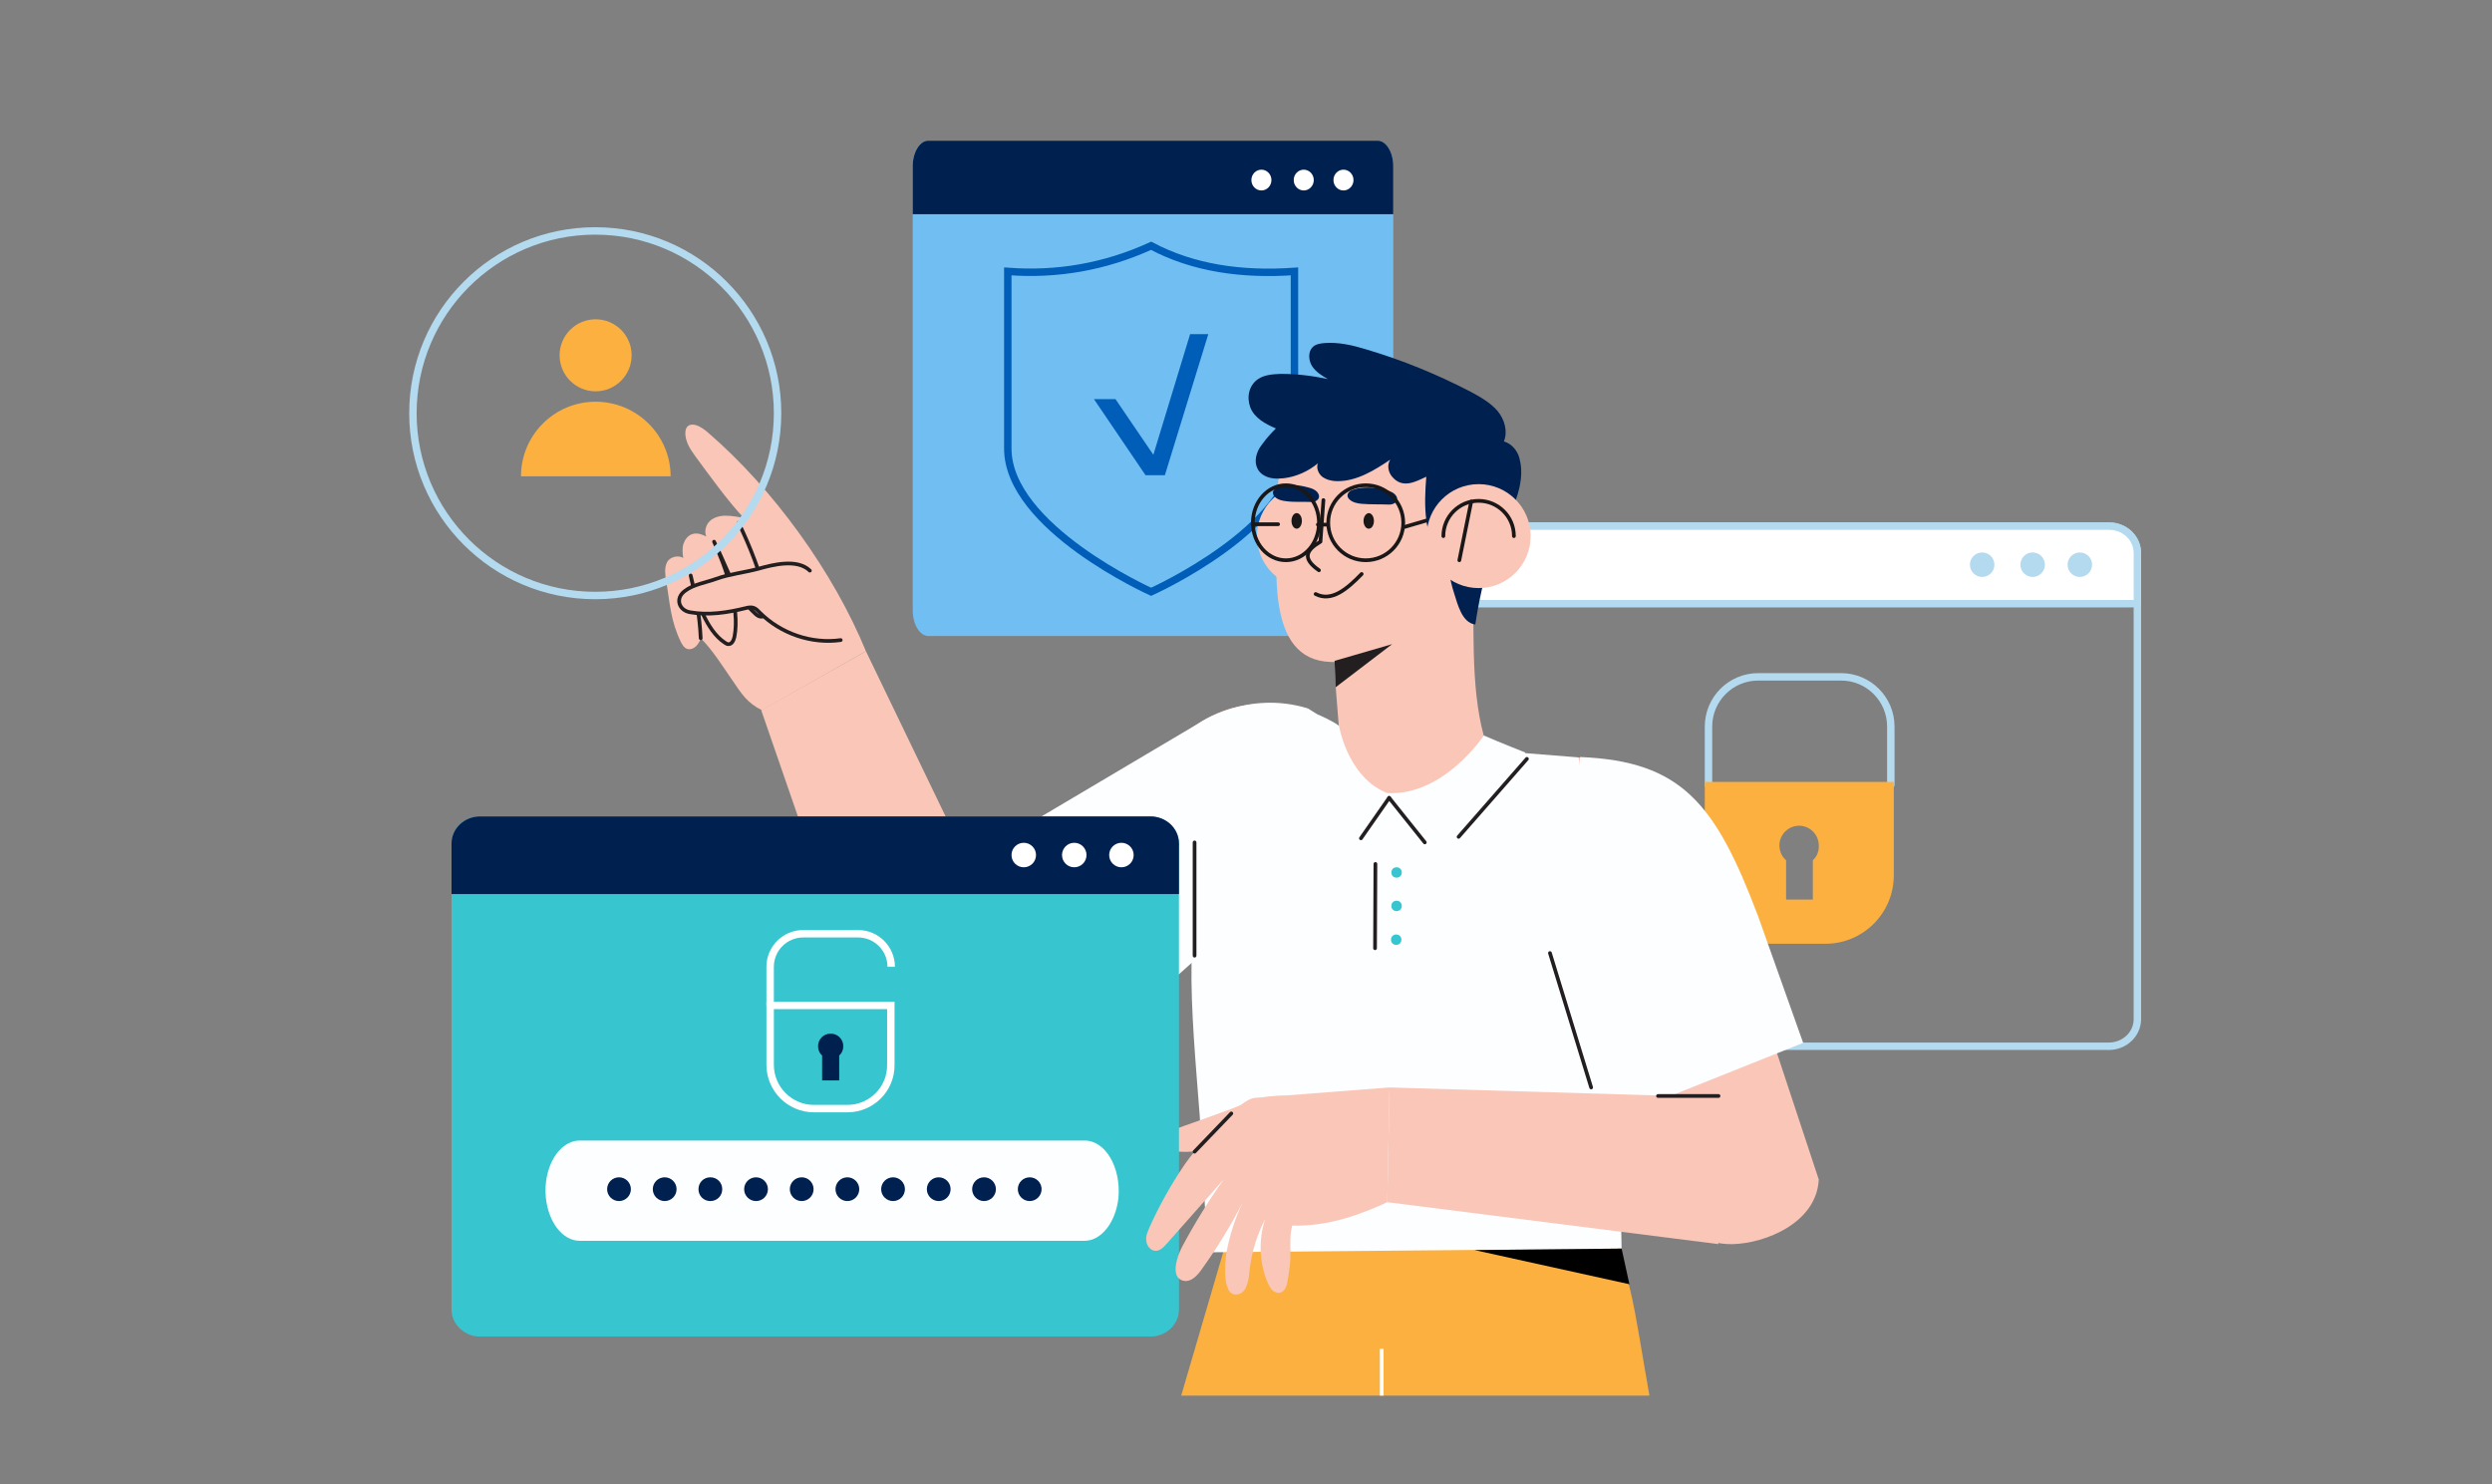 <svg xmlns="http://www.w3.org/2000/svg" xmlns:xlink="http://www.w3.org/1999/xlink" id="&#x421;&#x43B;&#x43E;&#x439;_1" x="0px" y="0px" viewBox="0 0 671.1 399.7" style="enable-background:new 0 0 671.1 399.7;" xml:space="preserve"><rect x="0" y="0" width="671.1" height="399.7" fill="#808080" stroke="none"/><style type="text/css">	.st0{display:none;}	.st1{display:inline;fill:#9AD9FC;}	.st2{display:none;fill:#70BEF2;}	.st3{display:inline;}	.st4{opacity:0.47;clip-path:url(#SVGID_2_);}	.st5{fill:none;stroke:#2A83B5;stroke-width:3;}	.st6{fill:none;stroke:#3583AF;stroke-width:3;}	.st7{fill:none;stroke:#2F8ABC;stroke-width:3;}	.st8{fill:none;stroke:#2883B5;stroke-width:3;}	.st9{fill:none;stroke:#2B82B2;stroke-width:3;}	.st10{fill:none;stroke:#3788B5;stroke-width:3;}	.st11{fill:none;stroke:#2C80AF;stroke-width:3;}	.st12{fill:none;stroke:#2678A5;stroke-width:3;}	.st13{fill:none;stroke:#3880A8;stroke-width:3;}	.st14{fill:none;stroke:#398BB7;stroke-width:3;}	.st15{fill:none;stroke:#3D8BB7;stroke-width:3;}	.st16{fill:none;stroke:#3182AF;stroke-width:3;}	.st17{fill:#4090BC;}	.st18{display:none;fill:#B4DAEF;}	.st19{fill:none;stroke:#B4DAEF;stroke-width:2;stroke-linecap:round;stroke-linejoin:round;stroke-miterlimit:10;}	.st20{fill:#FBB040;}	.st21{fill:#FFFFFF;stroke:#B4DAEF;stroke-width:2;stroke-linecap:round;stroke-linejoin:round;stroke-miterlimit:10;}	.st22{fill:#B4DAEF;}	.st23{fill:#70BEF2;}	.st24{fill:#002050;}	.st25{fill:#FFFFFF;}	.st26{fill:none;stroke:#005EB8;stroke-width:2;stroke-miterlimit:10;}	.st27{fill:#005EB8;}	.st28{fill:#F9C6B7;}	.st29{fill:none;stroke:#231F20;stroke-linecap:round;stroke-linejoin:round;stroke-miterlimit:10;}	.st30{fill:#FDFEFF;}	.st31{fill:none;stroke:#FFFFFF;stroke-miterlimit:10;}	.st32{fill:#191717;}	.st33{fill:none;stroke:#191717;stroke-linecap:round;stroke-linejoin:round;stroke-miterlimit:10;}	.st34{fill:#231F20;}	.st35{fill:#37C6D0;}	.st36{fill:none;stroke:#FFFFFF;stroke-width:2;stroke-miterlimit:10;}</style><g class="st0">	<path class="st1" d="M173.2,169.4h61.5v7.2h-61.5V169.4z"></path>	<path class="st1" d="M173.2,183.9h61.5v7.3h-61.5V183.9z"></path>	<path class="st1" d="M198.6,154.9h36.2v7.2h-36.2V154.9L198.6,154.9z"></path>	<path class="st1" d="M184.1,150.9h7.2v7.3h-7.2V150.9z"></path></g><g class="st0">	<path class="st1" d="M262.8,201h61.5v7.2h-61.5V201z"></path>	<path class="st1" d="M262.8,215.5h61.5v7.3h-61.5V215.5z"></path>	<path class="st1" d="M288.2,186.5h36.2v7.2h-36.2V186.5z"></path>	<path class="st1" d="M273.7,182.5h7.2v7.3h-7.2V182.5z"></path></g><path class="st2" d="M468.7,135.1c0,0,0.9,5.6-3.1,9.5c0,0-0.6,0.2-0.2-0.4c0.4-0.7,3.4-3.5,2.9-9 C468.4,135.3,468.4,134.9,468.7,135.1z"></path><g class="st0">	<g class="st3">		<g>			<g>				<g>					<g>						<defs>							<rect id="SVGID_1_" x="-826.9" y="-2.1" width="1494.7" height="401.3"></rect>						</defs>						<clipPath id="SVGID_2_">							<use xlink:href="#SVGID_1_" style="overflow:visible;"></use>						</clipPath>						<g class="st4">							<g>								<line class="st5" x1="369.5" y1="8.8" x2="412.1" y2="-15.8"></line>								<polyline class="st5" points="369.5,-40.4 327,-65 284.5,-40.4 284.5,8.8 327,33.4         "></polyline>								<line class="st5" x1="369.5" y1="8.8" x2="369.5" y2="-40.3"></line>								<line class="st5" x1="327" y1="-15.8" x2="284.5" y2="8.8"></line>								<polyline class="st5" points="327,-65 327,-15.8 327,-15.8 327,33.4         "></polyline>								<polyline class="st5" points="412.1,-15.8 412.1,-15.8 412.1,-15.6 412.1,33.4         "></polyline>								<line class="st5" x1="497.1" y1="-15.8" x2="454.6" y2="8.8"></line>								<polyline class="st5" points="412.1,-15.8 412.2,-15.7 454.6,8.8         "></polyline>								<polyline class="st5" points="454.6,-40.4 454.6,-40.2 454.6,8.8 454.6,58         "></polyline>							</g>							<g>								<polyline class="st6" points="199.4,107.3 156.9,82.8 156.9,82.8 156.9,82.8         "></polyline>								<line class="st6" x1="156.9" y1="181.1" x2="199.4" y2="156.5"></line>								<polyline class="st6" points="199.4,107.3 199.3,107.4 156.9,131.9         "></polyline>								<polyline class="st6" points="156.9,131.9 114.3,107.3 71.8,131.9 71.8,181.1 114.3,205.7         "></polyline>								<line class="st6" x1="156.9" y1="181.1" x2="156.9" y2="132"></line>								<line class="st6" x1="114.3" y1="156.5" x2="71.8" y2="181.1"></line>								<line class="st6" x1="156.9" y1="131.9" x2="114.3" y2="156.5"></line>								<line class="st6" x1="114.3" y1="58.1" x2="71.8" y2="82.8"></line>								<polyline class="st6" points="71.8,131.9 114.3,156.5 114.3,156.5         "></polyline>								<polyline class="st6" points="114.3,107.3 114.3,156.5 114.3,156.5 114.3,205.7         "></polyline>								<line class="st6" x1="241.9" y1="82.8" x2="284.5" y2="107.3"></line>								<polyline class="st6" points="241.9,33.6 241.9,33.6 241.9,82.8 241.9,131.9         "></polyline>								<line class="st6" x1="327" y1="82.8" x2="327" y2="33.5"></line>								<polyline class="st6" points="327,33.5 284.5,58.1 241.9,82.8         "></polyline>								<polyline class="st6" points="241.9,33.5 242,33.5 284.5,58.1 327,82.8         "></polyline>								<polyline class="st6" points="156.9,82.9 156.9,131.9 156.9,131.9 156.9,132         "></polyline>								<polyline class="st6" points="156.9,82.8 156.9,82.8 156.9,33.6 156.9,33.5 114.3,9         "></polyline>								<polyline class="st6" points="71.8,33.5 71.8,82.8 71.8,82.8 114.3,107.3         "></polyline>								<line class="st6" x1="114.3" y1="58.1" x2="156.9" y2="82.8"></line>								<line class="st6" x1="114.3" y1="9" x2="114.3" y2="58.1"></line>								<polyline class="st6" points="284.5,107.5 241.9,132.1 199.6,156.6 199.4,156.7         "></polyline>								<line class="st6" x1="199.4" y1="107.5" x2="241.9" y2="132.1"></line>								<polyline class="st6" points="199.4,156.5 199.4,156.5 199.4,156.7 199.4,205.7         "></polyline>								<line class="st6" x1="284.5" y1="156.5" x2="241.9" y2="181.1"></line>								<polyline class="st6" points="199.4,156.5 199.6,156.6 241.9,181.1         "></polyline>								<polyline class="st6" points="241.9,131.9 241.9,132.1 241.9,181.1 241.9,230.3         "></polyline>								<polyline class="st6" points="199.4,58.1 156.9,82.8 156.9,82.8         "></polyline>								<line class="st6" x1="199.4" y1="58.1" x2="199.4" y2="107.3"></line>								<line class="st6" x1="199.4" y1="58.1" x2="241.9" y2="33.6"></line>								<polyline class="st6" points="241.9,-15.6 199.4,9 156.9,33.6         "></polyline>								<line class="st6" x1="199.4" y1="9" x2="241.9" y2="33.6"></line>								<polyline class="st6" points="199.4,-40.2 199.4,9 199.4,58.1         "></polyline>							</g>							<g>								<polyline class="st6" points="284.5,-89.5 284.5,-89.4 284.5,-40.4 284.5,8.8         "></polyline>							</g>							<g>								<polyline class="st7" points="582.2,279.8 539.7,255.3 539.7,255.3 539.7,255.3         "></polyline>								<line class="st7" x1="539.7" y1="353.6" x2="582.2" y2="329.1"></line>								<polyline class="st7" points="582.2,279.8 582.1,279.9 539.7,304.4         "></polyline>								<polyline class="st7" points="539.7,304.4 497.1,279.8 454.6,304.4 454.6,353.6 497.1,378.2         "></polyline>								<line class="st7" x1="539.7" y1="353.6" x2="539.7" y2="304.5"></line>								<line class="st7" x1="497.1" y1="329" x2="454.6" y2="353.6"></line>								<line class="st7" x1="539.7" y1="304.4" x2="497.1" y2="329"></line>								<line class="st7" x1="497.1" y1="230.7" x2="454.6" y2="255.3"></line>								<polyline class="st7" points="454.6,304.4 497.1,329 497.1,329         "></polyline>								<polyline class="st7" points="497.1,279.8 497.1,329 497.1,329 497.1,378.2         "></polyline>								<line class="st7" x1="624.7" y1="255.3" x2="667.3" y2="279.8"></line>								<polyline class="st7" points="624.7,206.1 624.7,206.1 624.7,255.3 624.7,304.4         "></polyline>								<polyline class="st7" points="709.8,206.1 667.3,230.7 624.7,255.3         "></polyline>								<polyline class="st7" points="624.7,206.1 624.8,206.1 667.3,230.7 709.8,255.3         "></polyline>								<polyline class="st7" points="539.7,255.4 539.7,304.4 539.7,304.4 539.7,304.5         "></polyline>								<polyline class="st7" points="539.7,255.3 539.7,255.3 539.7,206.1 539.7,206.1 497.1,181.5         "></polyline>								<polyline class="st7" points="454.6,206.1 454.6,255.3 454.6,255.3 497.1,279.8         "></polyline>								<line class="st7" x1="497.1" y1="230.7" x2="539.7" y2="255.3"></line>								<line class="st7" x1="497.1" y1="181.5" x2="497.1" y2="230.7"></line>								<polyline class="st7" points="667.3,280 624.7,304.6 582.4,329.1 582.2,329.2         "></polyline>								<line class="st7" x1="582.2" y1="280" x2="624.7" y2="304.6"></line>								<polyline class="st7" points="582.2,329 582.2,329.1 582.2,329.2 582.2,378.2         "></polyline>								<line class="st7" x1="667.3" y1="329" x2="624.7" y2="353.6"></line>								<polyline class="st7" points="582.2,329 582.4,329.1 624.7,353.6         "></polyline>								<polyline class="st7" points="624.7,304.4 624.7,304.6 624.7,353.6 624.7,402.8         "></polyline>								<polyline class="st7" points="582.2,230.7 539.7,255.3 539.7,255.3         "></polyline>								<line class="st7" x1="582.2" y1="230.7" x2="582.2" y2="279.8"></line>								<line class="st7" x1="582.2" y1="230.7" x2="624.7" y2="206.1"></line>								<polyline class="st7" points="624.7,156.9 582.2,132.3 539.7,156.9         "></polyline>								<polyline class="st7" points="624.7,156.9 582.2,181.5 539.7,206.1         "></polyline>								<line class="st7" x1="582.2" y1="181.5" x2="624.7" y2="206.1"></line>								<polyline class="st7" points="582.2,132.3 582.2,181.5 582.2,230.7         "></polyline>							</g>							<g>								<polyline class="st8" points="539.6,156.3 497.1,131.8 497.1,131.7 497.1,131.7         "></polyline>								<line class="st8" x1="497.1" y1="230.1" x2="539.6" y2="205.5"></line>								<polyline class="st8" points="539.6,156.3 539.6,156.3 497.1,180.9         "></polyline>								<polyline class="st8" points="497.1,180.9 454.6,156.3 412,180.9 412,230.1 454.6,254.6         "></polyline>								<line class="st8" x1="497.1" y1="230.1" x2="497.1" y2="181"></line>								<line class="st8" x1="454.6" y1="205.5" x2="412" y2="230.1"></line>								<line class="st8" x1="497.1" y1="180.9" x2="454.6" y2="205.5"></line>								<line class="st8" x1="454.6" y1="107.1" x2="412" y2="131.7"></line>								<polyline class="st8" points="412,180.9 454.6,205.5 454.6,205.5         "></polyline>								<polyline class="st8" points="454.6,156.3 454.6,205.5 454.6,205.5 454.6,254.6         "></polyline>								<line class="st8" x1="582.2" y1="131.7" x2="624.7" y2="156.3"></line>								<polyline class="st8" points="582.2,82.6 582.2,82.6 582.2,131.7 582.2,180.9         "></polyline>								<line class="st8" x1="667.2" y1="131.7" x2="667.2" y2="82.5"></line>								<polyline class="st8" points="667.2,82.5 624.7,107.1 582.2,131.7         "></polyline>								<polyline class="st8" points="582.2,82.5 582.2,82.5 624.7,107.1 667.2,131.7         "></polyline>								<polyline class="st8" points="497.1,131.8 497.1,180.9 497.1,180.9 497.1,181         "></polyline>								<polyline class="st8" points="497.1,131.7 497.1,131.7 497.1,82.6 497.1,82.5 454.6,58         "></polyline>								<polyline class="st8" points="412,82.5 412,131.7 412,131.7 454.6,156.3         "></polyline>								<line class="st8" x1="454.6" y1="107.1" x2="497.1" y2="131.7"></line>								<line class="st8" x1="454.6" y1="58" x2="454.6" y2="107.1"></line>								<polyline class="st8" points="624.7,156.5 582.2,181.1 539.8,205.6 539.6,205.7         "></polyline>								<line class="st8" x1="539.6" y1="156.5" x2="582.2" y2="181.1"></line>								<polyline class="st8" points="539.6,205.5 539.6,205.5 539.6,205.7 539.6,254.7         "></polyline>								<line class="st8" x1="624.7" y1="205.5" x2="582.2" y2="230.1"></line>								<polyline class="st8" points="539.6,205.5 539.8,205.6 582.2,230.1         "></polyline>								<polyline class="st8" points="582.2,180.9 582.2,181.1 582.2,230.1 582.2,279.2         "></polyline>								<polyline class="st8" points="539.6,107.1 497.1,131.7 497.1,131.7         "></polyline>								<line class="st8" x1="539.6" y1="107.1" x2="539.6" y2="156.3"></line>								<line class="st8" x1="539.6" y1="107.1" x2="582.2" y2="82.6"></line>								<polyline class="st8" points="582.2,33.4 539.6,8.8 497.1,33.4         "></polyline>								<polyline class="st8" points="582.2,33.4 539.6,58 497.1,82.6         "></polyline>								<line class="st8" x1="539.6" y1="58" x2="582.2" y2="82.6"></line>								<polyline class="st8" points="539.6,8.8 539.6,58 539.6,107.1         "></polyline>							</g>							<g>								<polyline class="st9" points="412.1,378.4 412.1,378.4 412.1,427.6 412.1,476.7         "></polyline>								<line class="st9" x1="497.1" y1="427.6" x2="497.1" y2="378.3"></line>								<polyline class="st9" points="497.1,378.3 454.6,403 412.1,427.6         "></polyline>								<polyline class="st9" points="412.1,378.3 412.1,378.4 454.6,403 497.1,427.6         "></polyline>								<polyline class="st9" points="327,427.6 327,427.6 327,378.4 327,378.3 284.5,353.8         "></polyline>								<polyline class="st9" points="241.9,378.3 241.9,427.6 241.9,427.6 284.5,452.1         "></polyline>								<line class="st9" x1="284.5" y1="353.8" x2="284.5" y2="403"></line>								<line class="st9" x1="369.5" y1="403" x2="412.1" y2="378.4"></line>								<polyline class="st9" points="412.1,329.2 369.5,304.6 327,329.2         "></polyline>								<polyline class="st9" points="412.1,329.2 369.5,353.8 327,378.4         "></polyline>								<line class="st9" x1="369.5" y1="353.8" x2="412.1" y2="378.4"></line>								<polyline class="st9" points="369.5,304.6 369.5,353.8 369.5,403         "></polyline>							</g>							<g>								<polyline class="st10" points="412.1,230.7 369.6,206.1 369.5,206.1 369.5,206.1         "></polyline>								<line class="st10" x1="369.5" y1="304.4" x2="412.1" y2="279.9"></line>								<polyline class="st10" points="412.1,230.7 412,230.7 369.5,255.3         "></polyline>								<polyline class="st10" points="369.5,255.2 327,230.7 284.5,255.2 284.5,304.4 327,329         "></polyline>								<line class="st10" x1="369.5" y1="304.4" x2="369.5" y2="255.4"></line>								<line class="st10" x1="327" y1="279.8" x2="284.5" y2="304.4"></line>								<line class="st10" x1="369.5" y1="255.2" x2="327" y2="279.8"></line>								<line class="st10" x1="327" y1="181.5" x2="284.5" y2="206.1"></line>								<polyline class="st10" points="284.5,255.2 327,279.8 327,279.8         "></polyline>								<polyline class="st10" points="327,230.7 327,279.8 327,279.8 327,329         "></polyline>								<line class="st10" x1="454.6" y1="206.1" x2="497.1" y2="230.7"></line>								<polyline class="st10" points="454.6,156.9 454.6,156.9 454.6,206.1 454.6,255.3         "></polyline>								<line class="st10" x1="539.7" y1="206.1" x2="539.7" y2="156.9"></line>								<polyline class="st10" points="539.7,156.9 497.1,181.5 454.6,206.1         "></polyline>								<polyline class="st10" points="454.6,156.9 454.6,156.9 497.1,181.5         "></polyline>								<polyline class="st10" points="369.5,206.2 369.5,255.2 369.5,255.3 369.5,255.4         "></polyline>								<polyline class="st10" points="369.5,206.1 369.5,206.1 369.5,156.9 369.5,156.9 327,132.3         "></polyline>								<polyline class="st10" points="284.5,156.9 284.5,206.1 284.5,206.1 327,230.7         "></polyline>								<line class="st10" x1="327" y1="181.5" x2="369.5" y2="206.1"></line>								<line class="st10" x1="327" y1="132.3" x2="327" y2="181.5"></line>								<polyline class="st10" points="454.6,255.4 412.2,279.9 412.1,280         "></polyline>								<line class="st10" x1="412.1" y1="230.8" x2="454.6" y2="255.4"></line>								<polyline class="st10" points="412.1,279.8 412.1,279.9 412.1,280 412.1,329.1         "></polyline>								<polyline class="st10" points="412.1,279.8 412.2,279.9 454.6,304.4         "></polyline>								<polyline class="st10" points="454.6,255.3 454.6,255.4 454.6,304.4 454.6,353.6         "></polyline>								<polyline class="st10" points="412.1,181.5 369.5,206.1 369.5,206.1         "></polyline>								<line class="st10" x1="412.1" y1="181.5" x2="412.1" y2="230.7"></line>								<line class="st10" x1="412.1" y1="181.5" x2="454.6" y2="156.9"></line>								<polyline class="st10" points="454.6,107.7 412.1,83.2 369.5,107.7         "></polyline>								<polyline class="st10" points="454.6,107.7 412.1,132.3 369.5,156.9         "></polyline>								<line class="st10" x1="412.1" y1="132.3" x2="454.6" y2="156.9"></line>								<polyline class="st10" points="412.1,83.2 412.1,132.3 412.1,181.5         "></polyline>							</g>							<g>								<polyline class="st11" points="369.5,9.4 327,-15.1 327,-15.2 327,-15.2         "></polyline>								<line class="st11" x1="327" y1="83.2" x2="369.5" y2="58.6"></line>								<polyline class="st11" points="369.5,9.4 369.4,9.4 327,34         "></polyline>								<polyline class="st11" points="327,33.9 284.4,9.4 241.9,33.9 241.9,83.2 284.4,107.7         "></polyline>								<line class="st11" x1="327" y1="83.2" x2="327" y2="34.1"></line>								<line class="st11" x1="284.4" y1="58.6" x2="241.9" y2="83.2"></line>								<line class="st11" x1="327" y1="33.9" x2="284.4" y2="58.6"></line>								<polyline class="st11" points="241.9,33.9 284.4,58.6 284.4,58.6         "></polyline>								<polyline class="st11" points="284.4,9.4 284.4,58.6 284.4,58.6 284.4,107.7         "></polyline>								<line class="st11" x1="412" y1="-15.2" x2="454.6" y2="9.4"></line>								<polyline class="st11" points="412,-64.3 412,-64.3 412,-15.2 412,34         "></polyline>								<polyline class="st11" points="327,-15.1 327,33.9 327,34 327,34.1         "></polyline>								<polyline class="st11" points="241.9,-64.4 241.9,-15.2 241.9,-15.2 284.4,9.4         "></polyline>								<polyline class="st11" points="454.6,9.5 412,34.1 369.7,58.7 369.5,58.8         "></polyline>								<line class="st11" x1="369.5" y1="9.5" x2="412" y2="34.1"></line>								<polyline class="st11" points="369.5,58.6 369.5,58.6 369.5,58.8 369.5,107.8         "></polyline>								<line class="st11" x1="454.6" y1="58.6" x2="412" y2="83.2"></line>								<polyline class="st11" points="369.5,58.6 369.7,58.7 412,83.2         "></polyline>								<polyline class="st11" points="412,34 412,34.1 412,83.2 412,132.3         "></polyline>								<line class="st11" x1="369.5" y1="-39.8" x2="369.5" y2="9.4"></line>							</g>							<g>								<polyline class="st12" points="156.8,181.7 114.3,157.1 114.3,157.1 114.3,157.1         "></polyline>								<line class="st12" x1="114.3" y1="255.5" x2="156.8" y2="230.9"></line>								<polyline class="st12" points="156.8,181.7 156.8,181.7 114.3,206.3         "></polyline>								<polyline class="st12" points="114.3,206.2 71.8,181.7 29.2,206.2 29.2,255.5 71.8,280         "></polyline>								<line class="st12" x1="114.3" y1="255.5" x2="114.3" y2="206.4"></line>								<line class="st12" x1="71.8" y1="230.9" x2="29.2" y2="255.5"></line>								<line class="st12" x1="114.3" y1="206.2" x2="71.8" y2="230.9"></line>								<line class="st12" x1="71.8" y1="132.5" x2="29.2" y2="157.1"></line>								<polyline class="st12" points="29.2,206.2 71.8,230.9 71.8,230.9         "></polyline>								<polyline class="st12" points="71.8,181.7 71.8,230.9 71.8,230.9 71.8,280         "></polyline>								<line class="st12" x1="199.4" y1="157.1" x2="241.9" y2="181.7"></line>								<polyline class="st12" points="199.4,108 199.4,108 199.4,157.1 199.4,206.3         "></polyline>								<line class="st12" x1="284.4" y1="157.1" x2="284.4" y2="107.9"></line>								<polyline class="st12" points="284.4,107.9 241.9,132.5 199.4,157.1         "></polyline>								<polyline class="st12" points="199.4,107.9 199.4,107.9 241.9,132.5 284.4,157.1         "></polyline>								<polyline class="st12" points="114.3,157.2 114.3,206.2 114.3,206.3 114.3,206.4         "></polyline>								<polyline class="st12" points="114.3,157.1 114.3,157.1 114.3,108 114.3,107.9 71.8,83.3         "></polyline>								<polyline class="st12" points="29.2,107.9 29.2,157.1 29.2,157.1 71.8,181.7         "></polyline>								<line class="st12" x1="71.8" y1="132.5" x2="114.3" y2="157.1"></line>								<line class="st12" x1="71.8" y1="83.3" x2="71.8" y2="132.5"></line>								<polyline class="st12" points="241.9,181.8 199.4,206.4 157,231 156.8,231.1         "></polyline>								<line class="st12" x1="156.8" y1="181.8" x2="199.4" y2="206.4"></line>								<polyline class="st12" points="156.8,230.9 156.8,230.9 156.8,231.1 156.8,280.1         "></polyline>								<line class="st12" x1="241.9" y1="230.9" x2="199.4" y2="255.5"></line>								<polyline class="st12" points="156.8,230.9 157,231 199.4,255.5         "></polyline>								<polyline class="st12" points="199.4,206.3 199.4,206.4 199.4,255.5 199.4,304.6         "></polyline>								<polyline class="st12" points="156.8,132.5 114.3,157.1 114.3,157.1         "></polyline>								<line class="st12" x1="156.8" y1="132.5" x2="156.8" y2="181.7"></line>								<line class="st12" x1="156.8" y1="132.5" x2="199.4" y2="108"></line>								<polyline class="st12" points="199.4,58.7 156.8,34.2 114.3,58.7         "></polyline>								<polyline class="st12" points="199.4,58.7 156.8,83.3 114.3,108         "></polyline>								<line class="st12" x1="156.8" y1="83.3" x2="199.4" y2="108"></line>								<polyline class="st12" points="156.8,34.2 156.8,83.3 156.8,132.5         "></polyline>							</g>							<g>								<line class="st13" x1="156.8" y1="34" x2="199.4" y2="9.4"></line>								<polyline class="st13" points="156.8,-15.2 114.3,-39.8 71.8,-15.2 71.8,34 114.3,58.6         "></polyline>								<line class="st13" x1="156.8" y1="34" x2="156.8" y2="-15.1"></line>								<line class="st13" x1="114.3" y1="9.4" x2="71.8" y2="34"></line>								<line class="st13" x1="156.8" y1="-15.2" x2="114.3" y2="9.4"></line>								<polyline class="st13" points="71.8,-15.2 114.3,9.4 114.3,9.4         "></polyline>								<polyline class="st13" points="114.3,-39.8 114.3,9.4 114.3,9.4 114.3,58.6         "></polyline>								<polyline class="st13" points="241.9,-15 199.5,9.5 199.4,9.6         "></polyline>								<polyline class="st13" points="199.4,9.4 199.4,9.4 199.4,9.6 199.4,58.6         "></polyline>								<polyline class="st13" points="199.4,9.4 199.5,9.5 241.9,34         "></polyline>								<polyline class="st13" points="241.9,-15.2 241.9,-15 241.9,34 241.9,83.2         "></polyline>							</g>							<g>								<polyline class="st14" points="539.6,354.2 497.1,329.7 497.1,329.6 497.1,329.6         "></polyline>								<polyline class="st14" points="539.6,354.2 539.6,354.2 497.1,378.8         "></polyline>								<polyline class="st14" points="497.1,378.8 454.6,354.2 412,378.8 412,428 454.6,452.5         "></polyline>								<line class="st14" x1="497.1" y1="428" x2="497.1" y2="378.9"></line>								<line class="st14" x1="497.1" y1="378.8" x2="454.6" y2="403.4"></line>								<line class="st14" x1="454.6" y1="305" x2="412" y2="329.6"></line>								<polyline class="st14" points="412,378.8 454.6,403.4 454.6,403.4         "></polyline>								<polyline class="st14" points="454.6,354.2 454.6,403.4 454.6,403.4 454.6,452.5         "></polyline>								<line class="st14" x1="582.2" y1="329.6" x2="624.7" y2="354.2"></line>								<polyline class="st14" points="582.2,280.5 582.2,280.5 582.2,329.6 582.2,378.8         "></polyline>								<line class="st14" x1="667.2" y1="329.6" x2="667.2" y2="280.4"></line>								<polyline class="st14" points="667.2,280.4 624.7,305 582.2,329.6         "></polyline>								<polyline class="st14" points="582.2,280.4 582.2,280.4 624.7,305 667.2,329.6         "></polyline>								<polyline class="st14" points="497.1,329.7 497.1,378.8 497.1,378.8 497.1,378.9         "></polyline>								<polyline class="st14" points="497.1,329.6 497.1,329.6 497.1,280.5 497.1,280.4 454.6,255.9         "></polyline>								<polyline class="st14" points="412,280.4 412,329.6 412,329.6 454.6,354.2         "></polyline>								<line class="st14" x1="454.6" y1="305" x2="497.1" y2="329.6"></line>								<line class="st14" x1="454.6" y1="255.9" x2="454.6" y2="305"></line>								<polyline class="st14" points="624.7,354.4 582.2,379 539.8,403.5 539.6,403.6         "></polyline>								<line class="st14" x1="539.6" y1="354.4" x2="582.2" y2="379"></line>								<polyline class="st14" points="582.2,378.8 582.2,379 582.2,428 582.2,477.1         "></polyline>								<polyline class="st14" points="539.6,305 497.1,329.6 497.1,329.6         "></polyline>								<line class="st14" x1="539.6" y1="305" x2="539.6" y2="354.2"></line>								<line class="st14" x1="539.6" y1="305" x2="582.2" y2="280.5"></line>								<polyline class="st14" points="582.2,231.3 539.6,206.7 497.1,231.3         "></polyline>								<polyline class="st14" points="582.2,231.3 539.6,255.9 497.1,280.5         "></polyline>								<line class="st14" x1="539.6" y1="255.9" x2="582.2" y2="280.5"></line>								<polyline class="st14" points="539.6,206.7 539.6,255.9 539.6,305         "></polyline>							</g>							<g>								<polyline class="st15" points="369.5,403.5 327,379 284.4,403.5         "></polyline>								<polyline class="st15" points="327,379 327,428.2 327,477.3         "></polyline>							</g>							<g>								<polyline class="st16" points="369.5,305 327,280.5 327,280.5 327,280.5         "></polyline>								<line class="st16" x1="327" y1="378.8" x2="369.5" y2="354.3"></line>								<polyline class="st16" points="369.5,305 369.4,305.1 327,329.6         "></polyline>								<polyline class="st16" points="327,329.6 284.4,305 241.9,329.6 241.9,378.8 284.4,403.4         "></polyline>								<line class="st16" x1="327" y1="378.8" x2="327" y2="329.7"></line>								<line class="st16" x1="284.4" y1="354.2" x2="241.9" y2="378.8"></line>								<line class="st16" x1="327" y1="329.6" x2="284.4" y2="354.2"></line>								<line class="st16" x1="284.4" y1="255.9" x2="241.9" y2="280.5"></line>								<polyline class="st16" points="241.9,329.6 284.4,354.2 284.4,354.2         "></polyline>								<polyline class="st16" points="284.4,305 284.4,354.2 284.4,354.2 284.4,403.4         "></polyline>								<line class="st16" x1="412" y1="280.5" x2="454.6" y2="305"></line>								<polyline class="st16" points="412,231.3 412,231.3 412,280.5 412,329.6         "></polyline>								<line class="st16" x1="497.1" y1="280.5" x2="497.1" y2="231.3"></line>								<polyline class="st16" points="497.1,231.3 454.6,255.9 412,280.5         "></polyline>								<polyline class="st16" points="412,231.3 412.1,231.3 454.6,255.9         "></polyline>								<polyline class="st16" points="327,280.6 327,329.6 327,329.6 327,329.7         "></polyline>								<polyline class="st16" points="327,280.5 327,280.5 327,231.3 327,231.3 284.4,206.7         "></polyline>								<polyline class="st16" points="241.9,231.3 241.9,280.5 241.9,280.5 284.4,305         "></polyline>								<line class="st16" x1="284.4" y1="255.9" x2="327" y2="280.5"></line>								<line class="st16" x1="284.4" y1="206.7" x2="284.4" y2="255.9"></line>								<polyline class="st16" points="412,329.8 369.7,354.3 369.5,354.4         "></polyline>								<line class="st16" x1="369.5" y1="305.2" x2="412" y2="329.8"></line>								<polyline class="st16" points="369.5,354.2 369.5,354.3 369.5,354.4 369.5,403.4         "></polyline>								<polyline class="st16" points="369.5,354.2 369.7,354.3 412,378.8         "></polyline>								<polyline class="st16" points="412,329.6 412,329.8 412,378.8 412,428         "></polyline>								<polyline class="st16" points="369.5,255.9 327,280.5 327,280.5         "></polyline>								<line class="st16" x1="369.5" y1="255.9" x2="369.5" y2="305"></line>								<line class="st16" x1="369.5" y1="255.9" x2="412" y2="231.3"></line>								<polyline class="st16" points="412,182.1 369.5,157.5 327,182.1         "></polyline>								<polyline class="st16" points="412,182.1 369.5,206.7 327,231.3         "></polyline>								<line class="st16" x1="369.5" y1="206.7" x2="412" y2="231.3"></line>								<polyline class="st16" points="369.5,157.5 369.5,206.7 369.5,255.9         "></polyline>							</g>							<g>								<circle class="st17" cx="284.5" cy="8.8" r="3.4"></circle>								<path class="st17" d="M323.6,33.4c0-1.9,1.5-3.4,3.4-3.4s3.4,1.5,3.4,3.4c0,0.2,0,0.3,0,0.5V34c0,1.9-1.5,3.4-3.4,3.4         s-3.4-1.5-3.4-3.4C323.6,33.8,323.6,33.6,323.6,33.4L323.6,33.4z"></path>								<path class="st17" d="M199.3,104c1.9,0,3.4,1.5,3.4,3.4v0.1c0,0.2,0,0.3,0,0.5c0,1.9-1.5,3.4-3.4,3.4s-3.4-1.5-3.4-3.4v-0.1         c0-0.2,0-0.3,0-0.5C196,105.5,197.5,104,199.3,104z"></path>								<path class="st17" d="M153.5,131.9c0-1.9,1.5-3.4,3.4-3.4s3.4,1.5,3.4,3.4c0,0.2,0,0.3,0,0.5c0,0.1,0,0.1,0,0.1         c0,1.9-1.5,3.4-3.4,3.4s-3.4-1.5-3.4-3.4c0-0.2,0-0.3,0-0.5V131.9z"></path>								<path class="st17" d="M111,205.7c0-1.9,1.5-3.4,3.4-3.4s3.4,1.5,3.4,3.4c0,0.2,0,0.3,0,0.5v0.1c0,1.9-1.5,3.4-3.4,3.4         s-3.4-1.5-3.4-3.4c0-0.2,0-0.3,0-0.5C111,205.7,111,205.7,111,205.7z"></path>								<path class="st17" d="M245.3,83.2c0,1.8-1.5,3.3-3.4,3.3s-3.4-1.5-3.4-3.4c0-0.2,0-0.3,0-0.5c0-1.8,1.5-3.3,3.4-3.3         s3.4,1.5,3.4,3.4C245.3,82.9,245.3,83.1,245.3,83.2z"></path>								<path class="st17" d="M284.5,54.8c1.9,0,3.4,1.5,3.4,3.4c0,0.2,0,0.3,0,0.5c0,1.8-1.5,3.3-3.4,3.3l0,0l0,0         c-1.9,0-3.4-1.5-3.4-3.4c0-0.2,0-0.3,0-0.5C281.2,56.3,282.6,54.8,284.5,54.8z"></path>								<path class="st17" d="M153.5,82.8c0-1.9,1.5-3.4,3.4-3.4c0.5,0,0.9,0.1,1.3,0.3c1.2,0.5,2.1,1.7,2.1,3.1         c0,0.3,0,0.5-0.1,0.7c-0.1,1.8-1.6,3.2-3.4,3.2c-1.9,0-3.4-1.5-3.4-3.4C153.4,83.1,153.4,83,153.5,82.8         C153.5,82.8,153.5,82.8,153.5,82.8z"></path>								<circle class="st17" cx="71.8" cy="82.8" r="3.4"></circle>								<circle class="st17" cx="71.8" cy="33.5" r="3.4"></circle>								<circle class="st17" cx="114.3" cy="58.1" r="3.4"></circle>								<path class="st17" d="M114.3,5.6c1.9,0,3.4,1.5,3.4,3.4c0,0.2,0,0.3,0,0.5c0,1.8-1.5,3.3-3.4,3.3l0,0l0,0         c-1.9,0-3.4-1.5-3.4-3.4c0-0.2,0-0.3,0-0.5C111,7.1,112.5,5.6,114.3,5.6z"></path>								<circle class="st17" cx="241.9" cy="181.1" r="3.4"></circle>								<path class="st17" d="M284.5,153.1c1.9,0,3.4,1.5,3.4,3.4c0,0.1,0,0.1,0,0.2c0,0.1,0,0.1,0,0.2c0,0.2,0,0.4-0.1,0.6         c-0.2,1.7-1.6,3-3.3,3c-1.9,0-3.4-1.5-3.4-3.4c0-0.2,0-0.3,0-0.5v-0.1C281.1,154.6,282.6,153.1,284.5,153.1z"></path>								<path class="st17" d="M156.9,30.2c1.9,0,3.4,1.5,3.4,3.4c0,0.2,0,0.3,0,0.5c0,1.8-1.5,3.3-3.4,3.3s-3.4-1.5-3.4-3.4         c0-0.2,0-0.3,0-0.5C153.5,31.7,155,30.2,156.9,30.2z"></path>								<path class="st17" d="M451.2,353.6c0-1.9,1.5-3.4,3.4-3.4s3.4,1.5,3.4,3.4c0,0.2,0,0.3,0,0.5v0.1c0,1.9-1.5,3.4-3.4,3.4         s-3.4-1.5-3.4-3.4c0-0.2,0-0.3,0-0.5V353.6z"></path>								<path class="st17" d="M536.3,304.5c0-1.9,1.5-3.4,3.4-3.4s3.4,1.5,3.4,3.4c0,0.2,0,0.3,0,0.5l0,0c0,1.9-1.5,3.4-3.4,3.4         s-3.4-1.5-3.4-3.4C536.3,304.9,536.3,304.7,536.3,304.5C536.3,304.6,536.3,304.6,536.3,304.5z"></path>								<circle class="st17" cx="667.3" cy="279.8" r="3.4"></circle>								<circle class="st17" cx="624.7" cy="255.3" r="3.4"></circle>								<circle class="st17" cx="667.3" cy="230.7" r="3.4"></circle>								<path class="st17" d="M624.7,202.7c0.6,0,1.1,0.2,1.6,0.4c1.1,0.6,1.8,1.7,1.8,3c0,0.6-0.2,1.1-0.4,1.6         c-0.6,1.1-1.7,1.8-3,1.8c-1.9,0-3.4-1.5-3.4-3.4l0,0l0,0C621.4,204.2,622.9,202.7,624.7,202.7z"></path>								<path class="st17" d="M536.3,255.4C536.3,255.4,536.3,255.3,536.3,255.4C536.3,255.3,536.3,255.3,536.3,255.4         C536.3,255.3,536.3,255.3,536.3,255.4C536.3,255.3,536.3,255.3,536.3,255.4c0-2,1.5-3.5,3.4-3.5c0.6,0,1.1,0.2,1.6,0.4         c1.1,0.6,1.8,1.7,1.8,3c0,0.3,0,0.5-0.1,0.7c-0.1,1.8-1.6,3.2-3.4,3.2c-1.9,0-3.4-1.5-3.4-3.4         C536.3,255.7,536.3,255.6,536.3,255.4L536.3,255.4z"></path>								<path class="st17" d="M493.8,279.8c0-1.9,1.5-3.4,3.4-3.4s3.4,1.5,3.4,3.4c0,0.2,0,0.3,0,0.5v0.1c0,1.9-1.5,3.4-3.4,3.4         s-3.4-1.5-3.4-3.4c0-0.2,0-0.3,0-0.5C493.8,279.9,493.8,279.9,493.8,279.8z"></path>								<path class="st17" d="M578.8,378.2c0-1.9,1.5-3.4,3.4-3.4s3.4,1.5,3.4,3.4c0,0.2,0,0.3,0,0.5v0.1c0,1.9-1.5,3.4-3.4,3.4         s-3.4-1.5-3.4-3.4c0-0.2,0-0.3,0-0.5C578.8,378.3,578.8,378.3,578.8,378.2z"></path>								<path class="st17" d="M578.8,329.1C578.8,329,578.8,329,578.8,329.1C578.8,329,578.8,329,578.8,329.1c0-1.9,1.5-3.4,3.4-3.4         c0.6,0,1.2,0.2,1.7,0.5c1.1,0.6,1.8,1.7,1.8,3c0,0.5-0.1,1-0.3,1.5c-0.4,1.4-1.7,2.4-3.2,2.4c-1.9,0-3.4-1.5-3.4-3.4         c0-0.2,0-0.3,0-0.5C578.8,329.1,578.8,329.1,578.8,329.1z"></path>								<circle class="st17" cx="624.7" cy="353.6" r="3.4"></circle>								<path class="st17" d="M621.4,304.5L621.4,304.5c0-1.9,1.5-3.4,3.4-3.4s3.4,1.5,3.4,3.4v0.1c0,0,0,0,0,0.1c0,0.2,0,0.3,0,0.5         c0,1.8-1.5,3.3-3.4,3.3s-3.4-1.5-3.4-3.4C621.3,304.9,621.3,304.7,621.4,304.5L621.4,304.5z"></path>								<path class="st17" d="M582.2,276.5c1.9,0,3.4,1.5,3.4,3.4c0,0.1,0,0.2,0,0.4c0,0.1,0,0.2,0,0.2c0,1.9-1.5,3.4-3.4,3.4         s-3.4-1.5-3.4-3.4c0-0.1,0-0.2,0-0.4c0-0.1,0-0.2,0-0.2C578.8,278,580.3,276.5,582.2,276.5z"></path>								<path class="st17" d="M538,153.4c0.5-0.3,1-0.4,1.6-0.4c1.9,0,3.4,1.5,3.4,3.4v0.1c0,0.2,0,0.3,0,0.5c0,1.9-1.5,3.4-3.4,3.4         c-1.7,0-3.2-1.3-3.3-3c-0.1-0.3-0.1-0.6-0.1-0.9C536.2,155.1,536.9,153.9,538,153.4z"></path>								<path class="st17" d="M497.1,226.7c1.9,0,3.4,1.5,3.4,3.4v0.1c0,0.2,0,0.3,0,0.5c0,0.3-0.1,0.7-0.2,1         c-0.4,1.4-1.7,2.4-3.2,2.4c-1.9,0-3.4-1.5-3.4-3.4v-0.1c0-0.2,0-0.3,0-0.5C493.7,228.2,495.2,226.7,497.1,226.7z"></path>								<path class="st17" d="M454.6,202.1c1.9,0,3.4,1.5,3.4,3.4v0.1c0,0.2,0,0.3,0,0.5c0,1.9-1.5,3.4-3.4,3.4s-3.4-1.5-3.4-3.4         V206c0-0.2,0-0.3,0-0.5C451.2,203.6,452.7,202.1,454.6,202.1z"></path>								<path class="st17" d="M624.7,152.9c1.9,0,3.4,1.5,3.4,3.4v0.1c0,0.2,0,0.3,0,0.5c0,1.9-1.5,3.4-3.4,3.4s-3.4-1.5-3.4-3.4         v-0.1c0-0.2,0-0.3,0-0.5C621.3,154.4,622.8,152.9,624.7,152.9z"></path>								<circle class="st17" cx="582.2" cy="82.6" r="3.4"></circle>								<circle class="st17" cx="624.7" cy="107.1" r="3.4"></circle>								<path class="st17" d="M497.1,177.5c1.9,0,3.4,1.5,3.4,3.4l0,0l0,0l0,0l0,0l0,0c0,0.2,0,0.3,0,0.5c0,0.3-0.1,0.7-0.2,1         c-0.4,1.4-1.7,2.4-3.2,2.4c-1.9,0-3.4-1.5-3.4-3.4l0,0c0-0.2,0-0.3,0-0.5l0,0l0,0l0,0l0,0         C493.7,179,495.2,177.5,497.1,177.5z"></path>								<path class="st17" d="M497.1,128.4c0.5,0,0.9,0.1,1.3,0.3c1.2,0.5,2.1,1.7,2.1,3.1c0,1.9-1.5,3.4-3.4,3.4         c-0.5,0-0.9-0.1-1.3-0.3c-1.2-0.5-2.1-1.7-2.1-3.1C493.7,129.9,495.2,128.4,497.1,128.4z"></path>								<path class="st17" d="M454.6,152.9c1.8,0,3.3,1.5,3.4,3.3c0,0.2,0.1,0.4,0.1,0.6c0,0.6-0.2,1.1-0.4,1.6         c-0.6,1.1-1.7,1.8-3,1.8c-1.9,0-3.4-1.5-3.4-3.4l0,0l0,0l0,0l0,0v-0.1c0-0.2,0-0.3,0-0.5         C451.2,154.4,452.7,152.9,454.6,152.9z"></path>								<path class="st17" d="M454.6,103.8c1.9,0,3.4,1.5,3.4,3.4v0.1c0,0.2,0,0.3,0,0.5c0,1.9-1.5,3.4-3.4,3.4s-3.4-1.5-3.4-3.4         v-0.1c0-0.2,0-0.3,0-0.5C451.2,105.3,452.7,103.8,454.6,103.8z"></path>								<path class="st17" d="M582.2,177.7c1.8,0,3.3,1.5,3.4,3.3c0,0.1,0,0.3,0,0.5c0,1.9-1.5,3.4-3.4,3.4c-1.8,0-3.3-1.5-3.4-3.3         c0-0.1,0-0.3,0-0.5C578.8,179.2,580.3,177.7,582.2,177.7z"></path>								<path class="st17" d="M539.6,202.1c1.9,0,3.4,1.5,3.4,3.4v0.1c0,0.2,0,0.3,0,0.5l0,0l0,0c0,0.2,0,0.3,0,0.5v0.1         c0,1.9-1.5,3.4-3.4,3.4s-3.4-1.5-3.4-3.4c0-0.2,0-0.3,0-0.5v-0.1l0,0l0,0V206c0-0.2,0-0.3,0-0.5         C536.3,203.6,537.8,202.1,539.6,202.1z"></path>								<path class="st17" d="M582.2,226.7c1.9,0,3.4,1.5,3.4,3.4v0.1c0,0.2,0,0.3,0,0.5c0,1.9-1.5,3.4-3.4,3.4s-3.4-1.5-3.4-3.4         v-0.1c0-0.2,0-0.3,0-0.5C578.8,228.2,580.3,226.7,582.2,226.7z"></path>								<circle class="st17" cx="539.6" cy="107.1" r="3.4"></circle>								<circle class="st17" cx="497.1" cy="82.6" r="3.4"></circle>								<circle class="st17" cx="582.2" cy="33.4" r="3.4"></circle>								<circle class="st17" cx="539.6" cy="8.8" r="3.4"></circle>								<path class="st17" d="M493.8,378.3L493.8,378.3c0-0.1,0-0.2,0-0.2c0-1.9,1.5-3.4,3.4-3.4s3.4,1.5,3.4,3.4v0.1v0.1         c0,0.2,0,0.3,0,0.5v0.1c0,1.9-1.5,3.4-3.4,3.4s-3.4-1.5-3.4-3.4C493.7,378.7,493.8,378.6,493.8,378.3         C493.8,378.4,493.8,378.4,493.8,378.3z"></path>								<path class="st17" d="M284.5,350.4c1.9,0,3.4,1.5,3.4,3.4c0,0.2,0,0.3,0,0.5c0,1.8-1.5,3.3-3.4,3.3l0,0l0,0         c-1.9,0-3.4-1.5-3.4-3.4c0-0.2,0-0.3,0-0.5C281.2,351.9,282.6,350.4,284.5,350.4z"></path>								<circle class="st17" cx="241.9" cy="378.3" r="3.4"></circle>								<path class="st17" d="M415.4,329.6L415.4,329.6c0,1.9-1.5,3.4-3.4,3.4l0,0l0,0c-1.9,0-3.4-1.5-3.4-3.4l0,0l0,0         c0-0.2,0-0.3,0-0.5l0,0c0,0,0,0,0-0.1c0,0,0,0,0-0.1c0-1.9,1.5-3.4,3.4-3.4s3.4,1.5,3.4,3.4c0,0,0,0,0,0.1c0,0,0,0,0,0.1         C415.4,329.3,415.4,329.5,415.4,329.6z"></path>								<path class="st17" d="M369.5,308c-1.9,0-3.4-1.5-3.4-3.4v-0.1v-0.1c0-1.9,1.5-3.4,3.4-3.4s3.4,1.5,3.4,3.4v0.1v0.1         C372.9,306.5,371.4,308,369.5,308z"></path>								<path class="st17" d="M366.2,255.4C366.2,255.4,366.2,255.3,366.2,255.4C366.2,255.3,366.2,255.3,366.2,255.4         c0-0.1,0-0.1,0-0.1l0,0c0-1.9,1.5-3.4,3.4-3.4s3.4,1.5,3.4,3.4l0,0l0,0l0,0l0,0c0,0.2,0,0.3,0,0.5l0,0         c0,1.9-1.5,3.4-3.4,3.4s-3.4-1.5-3.4-3.4C366.1,255.7,366.2,255.6,366.2,255.4L366.2,255.4z"></path>								<path class="st17" d="M323.6,181.5c0-1.9,1.5-3.4,3.4-3.4s3.4,1.5,3.4,3.4c0,0.2,0,0.3,0,0.5v0.1c0,1.9-1.5,3.4-3.4,3.4         s-3.4-1.5-3.4-3.4C323.6,181.9,323.6,181.7,323.6,181.5C323.6,181.6,323.6,181.5,323.6,181.5z"></path>								<circle class="st17" cx="369.5" cy="156.9" r="3.4"></circle>								<circle class="st17" cx="327" cy="132.3" r="3.4"></circle>								<path class="st17" d="M454.6,258.8c-1.9,0-3.4-1.5-3.4-3.4c0,0,0,0,0-0.1v-0.1c0-1.9,1.5-3.4,3.4-3.4s3.4,1.5,3.4,3.4         c0,0,0,0,0,0.1v0.1C458,257.3,456.5,258.8,454.6,258.8z"></path>								<path class="st17" d="M415.4,280.5c0,1.9-1.5,3.4-3.4,3.4s-3.4-1.5-3.4-3.4c0-0.2,0-0.3,0-0.4V280v-0.1         c0-1.9,1.5-3.4,3.4-3.4s3.4,1.5,3.4,3.4v0.1v0.1C415.4,280.2,415.4,280.3,415.4,280.5z"></path>								<path class="st17" d="M366.2,206.1L366.2,206.1L366.2,206.1c0-1.9,1.5-3.4,3.4-3.4s3.4,1.5,3.4,3.4l0,0l0,0         c0,0.2,0,0.3,0,0.5v0.1c0,1.9-1.5,3.4-3.4,3.4s-3.4-1.5-3.4-3.4c0-0.2,0-0.3,0-0.5C366.2,206.2,366.2,206.1,366.2,206.1z"></path>								<path class="st17" d="M369.5,104.4c1.9,0,3.4,1.5,3.4,3.4c0,0.6-0.2,1.1-0.4,1.6c-0.6,1.1-1.7,1.8-3,1.8         c-1.9,0-3.4-1.5-3.4-3.4c0-0.6,0.2-1.1,0.4-1.6C367.1,105.1,368.2,104.4,369.5,104.4z"></path>								<path class="st17" d="M412.7,135.6c-0.2,0-0.4,0.1-0.7,0.1c-1.9,0-3.4-1.5-3.4-3.4c0-0.1,0-0.2,0-0.3s0-0.2,0-0.3         c0-1.9,1.5-3.4,3.4-3.4s3.4,1.5,3.4,3.4v0.1c0,0.2,0,0.3,0,0.5C415.4,134,414.3,135.3,412.7,135.6z"></path>								<path class="st17" d="M412.7,86.5c-0.2,0-0.4,0.1-0.7,0.1c-1.9,0-3.4-1.5-3.4-3.4c0-1.6,1.2-3,2.7-3.3         c0.2,0,0.4-0.1,0.7-0.1c1.9,0,3.4,1.5,3.4,3.4C415.4,84.8,414.3,86.2,412.7,86.5z"></path>								<path class="st17" d="M241.9,37.3c-1.9,0-3.4-1.5-3.4-3.4c0-0.2,0-0.3,0-0.5c0-1.8,1.5-3.3,3.4-3.3s3.4,1.5,3.4,3.4         c0,0.2,0,0.3,0,0.5C245.2,35.8,243.7,37.3,241.9,37.3z"></path>								<circle class="st17" cx="327" cy="83.2" r="3.4"></circle>								<path class="st17" d="M412,30.6c1.9,0,3.4,1.5,3.4,3.4v0.1v0.1c0,1.9-1.5,3.4-3.4,3.4s-3.4-1.5-3.4-3.4v-0.1V34         C408.7,32.1,410.2,30.6,412,30.6z"></path>								<path class="st17" d="M369.5,55.2c0.6,0,1.2,0.2,1.7,0.5c1.1,0.6,1.8,1.7,1.8,3c0,1.9-1.5,3.4-3.4,3.4         c-0.6,0-1.2-0.2-1.7-0.5c-1.1-0.6-1.8-1.7-1.8-3C366.1,56.7,367.6,55.2,369.5,55.2z"></path>								<circle class="st17" cx="454.6" cy="58.6" r="3.4"></circle>								<path class="st17" d="M366.2,8.9L366.2,8.9c0-2,1.5-3.5,3.4-3.5s3.4,1.5,3.4,3.4c0,0.2,0,0.3,0,0.5v0.1c0,0,0,0,0,0.1         c0,0,0,0,0,0.1c0,1.9-1.5,3.4-3.4,3.4s-3.4-1.5-3.4-3.4c0,0,0,0,0-0.1c0,0,0,0,0-0.1C366.1,9.2,366.2,9.1,366.2,8.9z"></path>								<circle class="st17" cx="114.3" cy="255.5" r="3.4"></circle>								<path class="st17" d="M153.5,181.2v-0.1c0-1.9,1.5-3.4,3.4-3.4s3.4,1.5,3.4,3.4c0,0.2,0,0.3,0,0.5v0.1v0.1v0.1         c0,1.9-1.5,3.4-3.4,3.4s-3.4-1.5-3.4-3.4v-0.1v-0.1C153.5,181.5,153.5,181.4,153.5,181.2z"></path>								<circle class="st17" cx="71.8" cy="280" r="3.4"></circle>								<circle class="st17" cx="29.2" cy="206.2" r="3.4"></circle>								<path class="st17" d="M71.8,227.5c1.9,0,3.4,1.5,3.4,3.4l0,0l0,0c0,1.9-1.5,3.4-3.4,3.4l0,0l0,0c-1.9,0-3.4-1.5-3.4-3.4         c0-0.8,0.3-1.6,0.8-2.1C69.8,228,70.7,227.5,71.8,227.5z"></path>								<path class="st17" d="M75.1,181.7c0,1.9-1.5,3.4-3.4,3.4s-3.4-1.5-3.4-3.4c0-0.2,0-0.3,0-0.5v-0.1c0-1.9,1.5-3.4,3.4-3.4         s3.4,1.5,3.4,3.4c0,0.2,0,0.3,0,0.5C75.1,181.6,75.1,181.6,75.1,181.7z"></path>								<path class="st17" d="M199.4,160.5c-1.9,0-3.4-1.5-3.4-3.4c0-0.2,0-0.3,0-0.4v-0.1v-0.1c0-1.9,1.5-3.4,3.4-3.4         c0.6,0,1.2,0.2,1.7,0.5c1.1,0.6,1.8,1.7,1.8,3c0,0.5-0.1,1-0.3,1.5C202.2,159.5,200.9,160.5,199.4,160.5z"></path>								<circle class="st17" cx="241.9" cy="132.5" r="3.4"></circle>								<path class="st17" d="M75.1,132.5c0,1.9-1.5,3.4-3.4,3.4s-3.4-1.5-3.4-3.4c0-0.2,0-0.3,0-0.5v-0.1c0-1.9,1.5-3.4,3.4-3.4         s3.4,1.5,3.4,3.4c0,0.2,0,0.3,0,0.5V132.5z"></path>								<path class="st17" d="M199.4,252.1c1.9,0,3.4,1.5,3.4,3.4c0,1.9-1.5,3.4-3.4,3.4s-3.4-1.5-3.4-3.4         C196,253.6,197.5,252.1,199.4,252.1z"></path>								<path class="st17" d="M245.3,230.9c0,0.1,0,0.1,0,0.2c0,0.1,0,0.1,0,0.2c0,1.9-1.5,3.4-3.4,3.4s-3.4-1.5-3.4-3.4         c0-0.1,0-0.1,0-0.2c0-0.1,0-0.1,0-0.2c0-0.2,0-0.3,0-0.5v-0.1c0-1.9,1.5-3.4,3.4-3.4s3.4,1.5,3.4,3.4         C245.3,230.4,245.3,230.6,245.3,230.9C245.3,230.8,245.3,230.8,245.3,230.9z"></path>								<path class="st17" d="M156.8,227.5c0.6,0,1.2,0.2,1.7,0.5c1.1,0.6,1.8,1.7,1.8,3s-0.7,2.4-1.8,3c-0.5,0.3-1.1,0.5-1.7,0.5         c-1.9,0-3.4-1.5-3.4-3.4V231c0,0,0,0,0-0.1l0,0l0,0C153.5,229,155,227.5,156.8,227.5z"></path>								<path class="st17" d="M199.4,301.2c1.9,0,3.4,1.5,3.4,3.4s-1.5,3.4-3.4,3.4s-3.4-1.5-3.4-3.4S197.5,301.2,199.4,301.2z"></path>								<path class="st17" d="M199.4,202.9c1.9,0,3.4,1.5,3.4,3.4v0.1v0.1c0,1.9-1.5,3.4-3.4,3.4s-3.4-1.5-3.4-3.4v-0.1         c0,0,0,0,0-0.1C196,204.4,197.5,202.9,199.4,202.9z"></path>								<path class="st17" d="M111,156.6c0-0.1,0-0.1,0-0.2c0-1.9,1.5-3.4,3.4-3.4l0,0l0,0c1.9,0,3.4,1.5,3.4,3.4c0,0.1,0,0.2,0,0.3         s0,0.2,0,0.4c0,0.6-0.2,1.2-0.4,1.7c-0.6,1.1-1.7,1.8-3,1.8c-1.9,0-3.4-1.5-3.4-3.4l0,0l0,0C110.9,157,111,156.8,111,156.6z         "></path>								<path class="st17" d="M202.7,58.6C202.7,58.6,202.7,58.7,202.7,58.6C202.7,58.7,202.7,58.7,202.7,58.6c0,2-1.5,3.5-3.4,3.5         s-3.4-1.5-3.4-3.4c0,0,0,0,0-0.1c0,0,0,0,0-0.1c0-0.2,0-0.3,0-0.5l0,0c0-1.9,1.5-3.4,3.4-3.4s3.4,1.5,3.4,3.4         C202.8,58.3,202.7,58.5,202.7,58.6L202.7,58.6z"></path>								<path class="st17" d="M202.7,9.4C202.7,9.5,202.7,9.5,202.7,9.4c0,0.1,0,0.1,0,0.2c0,1.9-1.5,3.4-3.4,3.4s-3.4-1.5-3.4-3.4         V9.5c0,0,0,0,0-0.1c0-0.2,0-0.3,0-0.5l0,0c0-1.9,1.5-3.4,3.4-3.4s3.4,1.5,3.4,3.4C202.8,9.1,202.7,9.3,202.7,9.4L202.7,9.4z         "></path>								<path class="st17" d="M493.8,329.1V329l0,0l0,0c0-1.9,1.5-3.4,3.4-3.4s3.4,1.5,3.4,3.4l0,0l0,0c0,0.1,0,0.2,0,0.3         c0,0.1,0,0.3,0,0.4c0,0.6-0.2,1.2-0.4,1.7c-0.6,1.1-1.7,1.8-3,1.8c-1.9,0-3.4-1.5-3.4-3.4l0,0l0,0l0,0l0,0         C493.7,329.5,493.8,329.3,493.8,329.1z"></path>								<circle class="st17" cx="539.6" cy="354.2" r="3.4"></circle>								<circle class="st17" cx="454.6" cy="305" r="3.4"></circle>								<path class="st17" d="M323.6,280v-0.1c0-0.9,0.4-1.8,1-2.4s1.4-1,2.4-1c1.9,0,3.4,1.5,3.4,3.4l0,0l0,0c0,0.2,0,0.3,0,0.5         v0.1v0.1l0,0c0,1.9-1.5,3.4-3.4,3.4s-3.4-1.5-3.4-3.4l0,0l0,0l0,0l0,0C323.6,280.3,323.6,280.1,323.6,280z"></path>								<path class="st17" d="M323.6,329.2L323.6,329.2c0-0.1,0-0.1,0-0.1s0,0,0-0.1c0-1.9,1.5-3.4,3.4-3.4s3.4,1.5,3.4,3.4v0.1         c0,0,0,0,0,0.1c0,0.2,0,0.3,0,0.5l0,0l0,0l0,0c0,1.9-1.5,3.4-3.4,3.4s-3.4-1.5-3.4-3.4l0,0l0,0         C323.6,329.5,323.6,329.3,323.6,329.2z"></path>								<circle class="st17" cx="241.9" cy="329.6" r="3.4"></circle>								<circle class="st17" cx="327" cy="378.8" r="3.4"></circle>								<circle class="st17" cx="241.9" cy="280.5" r="3.4"></circle>								<path class="st17" d="M281.1,255.4c0-0.1,0-0.1,0-0.1c0-1.9,1.5-3.4,3.4-3.4s3.4,1.5,3.4,3.4c0,0.2,0,0.3,0,0.5         c0,0.1,0,0.1,0,0.1c0,1.9-1.5,3.4-3.4,3.4s-3.4-1.5-3.4-3.4C281.1,255.7,281.1,255.5,281.1,255.4z"></path>								<path class="st17" d="M323.6,230.8C323.6,230.7,323.6,230.7,323.6,230.8c0-1.9,1.5-3.4,3.4-3.4s3.4,1.5,3.4,3.4         c0,0.2,0,0.3,0,0.5v0.1l0,0l0,0c0,1.9-1.5,3.4-3.4,3.4s-3.4-1.5-3.4-3.4l0,0l0,0C323.6,231.1,323.6,230.9,323.6,230.8z"></path>								<path class="st17" d="M284.4,308.4c-1.9,0-3.4-1.5-3.4-3.4c0-0.2,0-0.3,0-0.5v-0.1c0-1.9,1.5-3.4,3.4-3.4s3.4,1.5,3.4,3.4         c0,0.2,0,0.3,0,0.5v0.1C287.8,306.9,286.3,308.4,284.4,308.4z"></path>								<path class="st17" d="M281.1,206.2v-0.1l0,0l0,0c0-1.9,1.5-3.4,3.4-3.4s3.4,1.5,3.4,3.4l0,0l0,0c0,0.2,0,0.3,0,0.5v0.1         c0,1.9-1.5,3.4-3.4,3.4s-3.4-1.5-3.4-3.4C281.1,206.5,281.1,206.4,281.1,206.2z"></path>								<path class="st17" d="M369.5,350.8c0.6,0,1.2,0.2,1.7,0.5c1.1,0.6,1.8,1.7,1.8,3c0,1.9-1.5,3.4-3.4,3.4         c-0.3,0-0.7-0.1-1-0.2c-1.5-0.4-2.5-1.7-2.5-3.3l0,0l0,0C366.1,352.3,367.6,350.8,369.5,350.8z"></path>								<path class="st17" d="M412,382.2c-1.9,0-3.4-1.5-3.4-3.4c0-0.2,0-0.3,0-0.5c0-0.6,0.2-1.1,0.4-1.6c0.6-1.1,1.7-1.8,3-1.8         c1.9,0,3.4,1.5,3.4,3.4c0,0.2,0,0.5-0.1,0.7C415.3,380.8,413.8,382.2,412,382.2z"></path>								<path class="st17" d="M415.4,231.3c0,1.9-1.5,3.4-3.4,3.4s-3.4-1.5-3.4-3.4c0-0.2,0-0.3,0-0.5l0,0c0-1.9,1.5-3.4,3.4-3.4         s3.4,1.5,3.4,3.4C415.4,231,415.4,231.1,415.4,231.3L415.4,231.3z"></path>								<path class="st17" d="M415.4,182.1c0,1.9-1.5,3.4-3.4,3.4s-3.4-1.5-3.4-3.4c0-0.2,0-0.3,0-0.5v-0.1c0-1.9,1.5-3.4,3.4-3.4         s3.4,1.5,3.4,3.4c0,0.2,0,0.3,0,0.5C415.4,182,415.4,182,415.4,182.1z"></path>							</g>						</g>					</g>				</g>			</g>		</g>	</g></g><path class="st18" d="M384.2,221.4c0,0,0.4,35.3,0,41l10.3,0.9l0.8-36.2l-5.1-7.2L384.2,221.4z"></path><g>	<g>		<path class="st19" d="M460.1,211.4v-15.7c0-7.4,6-13.4,13.4-13.4h22.3c7.4,0,13.4,6,13.4,13.4v15.7"></path>		<path class="st20" d="M459.1,210.6v25.2c0,10.2,8.2,18.4,18.4,18.4h14.1c10.2,0,18.4-8.3,18.4-18.4v-25.2H459.1z M488.2,231.7   v10.6h-7.2v-10.6c-1.1-0.9-1.8-2.4-1.8-4c0-2.9,2.4-5.3,5.3-5.3c2.9,0,5.3,2.4,5.3,5.3C489.9,229.3,489.3,230.7,488.2,231.7z"></path>	</g>	<g>		<path class="st19" d="M575.6,149v125.5c0,4-3.4,7.3-7.7,7.3H387.4c-4.2,0-7.7-3.3-7.7-7.3V149c0-4,3.4-7.3,7.7-7.3h180.5   C572.2,141.7,575.6,144.9,575.6,149z"></path>		<path class="st21" d="M575.6,149v13.6H379.7V149c0-4,3.4-7.3,7.7-7.3h180.5C572.2,141.7,575.6,144.9,575.6,149z"></path>		<g>			<ellipse class="st22" cx="560.1" cy="152.1" rx="3.3" ry="3.3"></ellipse>			<ellipse class="st22" cx="547.4" cy="152.1" rx="3.3" ry="3.3"></ellipse>			<ellipse class="st22" cx="533.8" cy="152.1" rx="3.3" ry="3.3"></ellipse>		</g>	</g>	<path class="st23" d="M375.2,44.8v119.6c0,3.8-1.9,6.9-4.2,6.9H250c-2.3,0-4.2-3.1-4.2-6.9V44.8c0-3.8,1.9-6.9,4.2-6.9h121  C373.3,37.9,375.2,41,375.2,44.8z"></path>	<path class="st24" d="M375.2,44.8v12.9H245.8V44.8c0-3.8,1.9-6.9,4.2-6.9h121C373.3,37.9,375.2,41,375.2,44.8z"></path>	<g>		<ellipse class="st25" cx="361.8" cy="48.5" rx="2.7" ry="2.8"></ellipse>		<ellipse class="st25" cx="351.1" cy="48.5" rx="2.7" ry="2.8"></ellipse>		<ellipse class="st25" cx="339.7" cy="48.5" rx="2.7" ry="2.8"></ellipse>	</g>	<path class="st26" d="M310,66.2c-12.5,5.7-25.4,7.9-38.6,6.9v47.7c0,21.3,38.6,38.6,38.6,38.6s38.6-17.3,38.6-38.6V73.1  C334.4,74.1,321.3,72.2,310,66.2z"></path>	<polygon class="st27" points="313.7,128 325.4,90 320.5,90 310.6,122.5 300.4,107.5 294.6,107.5 308.5,128  "></polygon>	<path class="st28" d="M425,204c15.5,1.7,29.8,10.5,40.5,40.2l24.3,73.5c-0.6,11.7-14.4,17.2-23.2,17.4c-7.4,0.2-13.9-4-16.9-10.6  l-26.2-57.2L425,204z"></path>	<path class="st28" d="M352.2,190.9c-14.1-2.9-29-2.9-44.4,19.2L231,266.3c7.9,25,21.6,38.5,52.1,18.5l49.4-35.7L352.2,190.9z"></path>	<polygon class="st28" points="230.9,266.3 205,191.3 233.2,175.4 272.3,256.5  "></polygon>	<path class="st20" d="M333.3,324l-15.2,51.9h126.1c-4.2-23.3-4.7-34.6-14.5-53L333.3,324z"></path>	<g>		<path class="st28" d="M233.2,175.4c-8.8-21.4-24.9-43.6-42.2-58.6c-1.1-1-2.3-1.9-3.6-2.3c-3-0.8-3.3,2.1-2.4,4.5   c0.5,1.5,1.5,2.8,2.4,4.1c3.7,5,8.7,12,13,16.5c-1.4-0.4-3.5-0.7-5-0.7s-3.1,0.4-4.2,1.4s-1.6,2.8-1,4.2c-1.3-0.6-2.5-1.1-3.9-0.6   c-1.1,0.4-1.9,1.5-2.3,2.7c-0.3,1.2-0.2,2.4,0,3.7c-1.3-0.9-3.7-0.3-4.4,1.2s-0.5,3.2-0.2,4.9c1,6.1,1.2,10.8,3.9,16.4   c0.4,0.8,0.9,1.7,1.8,2c0.8,0.2,1.7-0.1,2.3-0.7c0.6-0.6,1-1.4,1.4-2.1c3.1,3.1,5.9,7.6,8.4,11.2c2.5,3.7,4.1,6.2,8,8.1   L233.2,175.4z"></path>		<path class="st29" d="M188.7,171.9c-0.3-6.2-1.2-11-2.7-16.9c0.7,3.7,1.9,7.3,3.4,10.6c1.4,2.9,3.2,5.8,5.8,7.5   c0.3,0.2,0.6,0.4,0.9,0.4c1,0.1,1.5-1.1,1.7-2c1.5-7.8-2.3-18.6-5.5-25.6c3.4,6.7,5.6,14.4,11,19.3c0.4,0.4,0.9,0.8,1.5,0.9   c1,0.1,1.8-0.8,2-1.8s0-2-0.3-3c-1.8-7.1-4.4-13.9-7.6-20.5"></path>		<path class="st28" d="M218.1,153.7c-3.4-3.3-10-1.6-13.9-0.5c-3.7,1-7.7,1.4-11.3,2.7c-2.7,1-6.2,1.5-8.5,3.3   c-2.7,2-1.5,5.2,1.4,5.7c5,0.9,10.1,0.1,15-1.1c0.7-0.2,1.5-0.3,2.1-0.1c0.7,0.2,1.2,0.8,1.7,1.3c5.7,5.7,14,8.5,21.8,7.4   L218.1,153.7z"></path>	</g>	<path class="st29" d="M218.1,153.7c-3.4-3.3-10-1.6-13.9-0.5c-3.7,1-7.7,1.4-11.3,2.7c-2.7,1-6.2,1.5-8.5,3.3  c-2.7,2-1.5,5.2,1.4,5.7c5,0.9,10.1,0.1,15-1.1c0.7-0.2,1.5-0.3,2.1-0.1c0.7,0.2,1.2,0.8,1.7,1.3c5.7,5.7,14,8.5,21.8,7.4"></path>	<path class="st30" d="M352.2,190.8C352.2,190.8,368.5,195.8,352.2,190.8s-29.2,3.9-29.2,3.9l-49.1,29.1l27.7,52.8l30.8-27.5  l19.7-58.2"></path>	<path class="st30" d="M436.7,336.3l-111.5,1l-2.1-36.6c-2.1-27.9-5.6-58.8,5.4-72.6l23.7-37.3l7.7,4.8c0.3,4.8,2.2,9.4,5.4,13.1  c1.3,1.6,2.9,2.9,4.7,3.9c2.2,1.1,4.6,1.6,7.1,1.9c7.5,0.7,15-1.3,21.8-4.7c3.9-2,7.6-4.4,11.2-7l15,1.2l10.3,66.7L436.7,336.3z"></path>	<path class="st28" d="M410,202.7c-3.5,2.7-7.2,5.1-11.2,7c-6.7,3.4-14.3,5.4-21.8,4.7c-2.4-0.2-4.9-0.7-7.1-1.9  c-1.8-1-3.4-2.3-4.7-3.9c-3.1-3.6-5-8.3-5.4-13.1l49.5,7L410,202.7z"></path>	<path class="st30" d="M425.5,203.9c27.4,1.1,36.5,12.6,47.9,42.7l12.2,34.3l-47.3,18.9l-18.2-34.3L425.5,203.9z"></path>	<line class="st29" x1="428.5" y1="292.9" x2="417.4" y2="256.7"></line>	<line class="st31" x1="372.1" y1="375.9" x2="372.1" y2="363.3"></line>	<polygon points="397.1,336.7 438.8,345.9 436.7,336.3  "></polygon>	<path class="st28" d="M313.3,305.3c-0.3,0.1-0.7,0.3-0.9,0.5c-0.7,0.6-0.6,1.7-0.1,2.4c0.5,0.7,1.4,1.1,2.2,1.4  c4.4,1.4,9.1,0.2,13.7-0.4c3.3-0.4,6.7-0.5,10.1-0.2c3.1,0.3,6.2,0.9,9.3,0.7c3.1-0.2,6.4-1.4,8.1-3.9c1.8-2.6,1.5-6.6-1.2-8.3  c-5.3-3.2-12.9-2.9-18.3-0.7C328.7,300,320.9,302.4,313.3,305.3z"></path>	<ellipse class="st19" cx="160.3" cy="111.3" rx="49.1" ry="49.1"></ellipse>	<g>		<circle class="st20" cx="160.4" cy="95.7" r="9.7"></circle>		<path class="st20" d="M160.4,108.2c-11.1,0-20.1,9-20.1,20.1h40.3C180.6,117.2,171.5,108.2,160.4,108.2z"></path>	</g>	<circle class="st28" cx="352.5" cy="144.4" r="14"></circle>	<path class="st28" d="M390,165.6c-8.8,7.9-20.2,13-31.6,12.7c-18.1-0.5-14.3-26.8-14.5-39.1c-0.1-5.6,0.1-11.3,1.8-16.7  c6-18.4,26.5-21.2,42.3-14.9c16.7,6.7,21.8,24.2,14.8,40.5C400.1,154.5,395.6,160.6,390,165.6z"></path>	<path class="st28" d="M359.1,171.5l0.3,6.4l0.3,7.1l1.5,18.9l39.9-1.1c-4.8-12.5-4.3-28-4.3-46.2L359.1,171.5z"></path>	<path class="st32" d="M367.2,140.3c0,1.1,0.6,2.1,1.4,2.1s1.4-0.9,1.4-2.1c0-1.1-0.6-2.1-1.4-2.1  C367.8,138.3,367.2,139.2,367.2,140.3z"></path>	<ellipse class="st32" cx="349.2" cy="140.3" rx="1.4" ry="2.1"></ellipse>	<path class="st24" d="M366.7,135.7c-1.2-0.1-2.5-0.4-3.3-1.2c-0.3-0.3-0.6-0.7-0.5-1.2c0.1-0.7,0.8-1.2,1.5-1.4  c2.9-1,6.2-0.6,9.2,0.2c0.7,0.2,1.5,0.5,2,1c1.6,1.6,0,2.9-1.6,2.8C371.5,135.8,369.1,135.9,366.7,135.7z"></path>	<path class="st24" d="M346.4,135c-1.1-0.1-2.3-0.4-3.1-1.2c-0.3-0.3-0.5-0.7-0.5-1.2c0.1-0.7,0.8-1.2,1.4-1.4  c2.7-1,5.7-0.6,8.5,0.2c0.7,0.2,1.4,0.5,1.9,1c1.5,1.6,0,2.9-1.5,2.8C350.8,135.1,348.6,135.3,346.4,135z"></path>	<line class="st33" x1="354.9" y1="141.3" x2="357.5" y2="141.3"></line>	<g>		<path class="st33" d="M356.4,134.7l-0.8,11.2c-3.9,2.3-5,4.5-0.4,7.7"></path>		<path class="st33" d="M354.3,160c4.3,2.2,8.4-1.3,12.4-5.4"></path>		<circle class="st33" cx="367.8" cy="140.8" r="10.1"></circle>		<ellipse class="st33" cx="346.3" cy="140.8" rx="8.9" ry="10.1"></ellipse>		<line class="st33" x1="337.3" y1="141.2" x2="344.2" y2="141.2"></line>		<line class="st33" x1="378" y1="142" x2="390.6" y2="138.3"></line>	</g>	<path class="st24" d="M389.7,148.3c0-0.5,0-1,0-1.6c-1.6,0.4-3.3-0.6-4.2-2c-0.9-1.4-1.2-3.1-1.4-4.7c-0.5-3.9-0.3-7.7,0-11.6  c-3,1.4-6.4,3.3-9.2,0c-1.1-1.3-1.4-3.2-0.5-4.6c-4.3,2.9-9,5.8-14.2,5.8c-1.4,0-2.8-0.3-4-1.1c-1.1-0.8-1.8-2.4-1.3-3.7  c-2.5,2.1-5.8,3.6-9.1,4c-1.8,0.2-3.7,0.2-5.3-0.7c-2.2-1.2-2.8-3.6-2-5.9c0.3-1,0.9-1.9,1.6-2.8c1-1.4,2.2-2.7,3.5-4  c-2.8-1.2-5.8-2.8-6.9-5.7c-1-2.7-0.4-5.9,2.1-7.6c1.8-1.2,4-1.3,6.1-1.4c4.3,0,8.5,0.5,12.7,1.4c-1.6-0.9-3.2-1.9-4.2-3.4  s-1.2-3.8,0-5.1c0.8-0.9,2.1-1.1,3.3-1.2c3.8-0.3,7.6,0.6,11.2,1.7c9.8,2.9,19.3,6.8,28.3,11.5c2.6,1.4,5.2,2.9,7.1,5.1  c1.9,2.3,2.8,5.5,1.7,8.2c2.1,0.6,3.7,2.5,4.2,4.6c1,3.6,0.3,7.4-0.9,10.9s-3.1,6.7-4.6,10.1c-3.3,7.4-5.2,15.7-6.4,23.7  c-3.6-0.4-4.8-5.6-5.7-8.4C390.4,156.1,389.8,152.2,389.7,148.3z"></path>	<ellipse class="st28" cx="398.2" cy="144.4" rx="14" ry="14"></ellipse>	<path class="st33" d="M407.7,144.4c0-5.3-4.3-9.5-9.5-9.5c-5.3,0-9.5,4.3-9.5,9.5"></path>	<line class="st33" x1="396.2" y1="135.1" x2="393" y2="150.9"></line>	<polygon class="st34" points="359.4,178 359.7,185.1 374.9,173.5  "></polygon>	<path class="st35" d="M317.5,227.2v125.5c0,4-3.4,7.3-7.7,7.3H129.3c-4.2,0-7.7-3.3-7.7-7.3V227.2c0-4,3.4-7.3,7.7-7.3h180.5  C314.1,219.9,317.5,223.2,317.5,227.2z"></path>	<path class="st24" d="M317.5,227.2v13.6H121.6v-13.6c0-4,3.4-7.3,7.7-7.3h180.5C314.1,219.9,317.5,223.2,317.5,227.2z"></path>	<g>		<ellipse class="st25" cx="302" cy="230.3" rx="3.3" ry="3.3"></ellipse>		<ellipse class="st25" cx="289.3" cy="230.3" rx="3.3" ry="3.3"></ellipse>		<ellipse class="st25" cx="275.7" cy="230.3" rx="3.3" ry="3.3"></ellipse>	</g>	<path class="st30" d="M292.1,334.2h-136c-4.6,0-8.4-5-9.1-11.6l0,0c-0.8-8.1,3.5-15.4,9.1-15.4h136c5.6,0,9.8,7.2,9.1,15.4l0,0  C300.5,329.2,296.6,334.2,292.1,334.2z"></path>	<g>		<circle class="st24" cx="166.7" cy="320.3" r="3.2"></circle>		<circle class="st24" cx="179" cy="320.3" r="3.2"></circle>		<path class="st24" d="M191.3,317.1c1.8,0,3.2,1.4,3.2,3.2s-1.4,3.2-3.2,3.2s-3.2-1.4-3.2-3.2S189.5,317.1,191.3,317.1z"></path>		<circle class="st24" cx="203.6" cy="320.3" r="3.2"></circle>		<circle class="st24" cx="215.9" cy="320.3" r="3.2"></circle>		<circle class="st24" cx="228.2" cy="320.3" r="3.2"></circle>		<circle class="st24" cx="240.5" cy="320.3" r="3.2"></circle>		<circle class="st24" cx="252.8" cy="320.3" r="3.2"></circle>		<circle class="st24" cx="265" cy="320.3" r="3.2"></circle>		<circle class="st24" cx="277.3" cy="320.3" r="3.2"></circle>	</g>	<g>		<path class="st36" d="M228.2,298.6h-9c-6.5,0-11.8-5.3-11.8-11.8v-16h32.5v16C240,293.3,234.7,298.6,228.2,298.6z"></path>		<path class="st36" d="M240,260.4c0-4.9-4-8.9-8.9-8.9h-14.8c-4.9,0-8.9,4-8.9,8.9v10.4"></path>	</g>	<path class="st24" d="M227.1,281.8c0-1.9-1.5-3.4-3.4-3.4s-3.4,1.5-3.4,3.4c0,1,0.4,1.9,1.1,2.5v6.7h4.6v-6.7  C226.7,283.7,227.1,282.8,227.1,281.8z"></path>	<g>		<polygon class="st28" points="450.9,295.2 374.2,292.9 373.6,323.8 462.8,335.1   "></polygon>		<path class="st28" d="M338,295.7c-2.5,0.2-5.9,3.7-7.6,5.3c-4.2,4.1-8,7.8-11.4,12.7c-3.6,5.3-6.8,11-9.4,16.8   c-0.5,1.2-1.1,2.4-0.9,3.7c0.1,1.3,1.1,2.6,2.4,2.7c1.2,0.1,2.2-0.9,3.1-1.9c5.1-5.8,10.3-11.6,15.4-17.4   c-4.1,5.8-7.9,11.9-11.3,18.3c-1.1,2.1-3.5,8.4,0.6,9.1c1.8,0.3,3.4-1.3,4.5-2.8c4.2-5.8,8-12,11.3-18.4   c-2.1,4.4-3.5,8.8-4.4,13.5c-0.4,2.3-1.5,12.9,3.5,11.2c2.4-0.8,2.6-5.1,2.8-7.1c0.6-4.5,2-9,4.1-13c-1.8,5.4-1.6,11.9,0.7,17.1   c0.3,0.7,0.7,1.4,1.2,2c0.6,0.5,1.4,0.9,2.1,0.7c1.4-0.3,1.9-2,2.1-3.4c0.3-1.9,0.6-3.8,0.7-5.7c0.1-3-0.3-6.1,0.5-9   c10.1,0.3,19.1-3.3,25.6-6.3l0.6-30.9C374.2,292.9,338,295.7,338,295.7z"></path>	</g>	<line class="st29" x1="446.5" y1="295.2" x2="462.8" y2="295.2"></line>	<line class="st29" x1="321.7" y1="310.2" x2="331.6" y2="299.9"></line>	<path class="st30" d="M360.6,195.5c0,0,2.5,15.3,14.7,18.7c0,0-7.8,9.6-8.6,11.5c0,0-11.8-11.5-11.7-33.2  C355,192.5,358.8,194.1,360.6,195.5z"></path>	<path class="st30" d="M399.6,198.1c0,0-10.8,16.4-26.1,15.5c0,0,9.4,10.8,10.3,13.4c0,0,20.6-14.1,27-24.3  C410.8,202.7,403.7,199.9,399.6,198.1z"></path>	<g>		<circle class="st35" cx="376.1" cy="235" r="1.4"></circle>		<circle class="st35" cx="376.1" cy="244" r="1.4"></circle>		<circle class="st35" cx="376" cy="253.1" r="1.4"></circle>	</g>	<line class="st29" x1="366.5" y1="225.8" x2="374.1" y2="214.9"></line>	<line class="st29" x1="374.1" y1="214.9" x2="383.7" y2="226.9"></line>	<line class="st29" x1="370.3" y1="255.4" x2="370.4" y2="232.7"></line>	<line class="st29" x1="392.8" y1="225.4" x2="411.2" y2="204.4"></line>	<line class="st29" x1="321.7" y1="226.9" x2="321.7" y2="257.4"></line></g></svg>